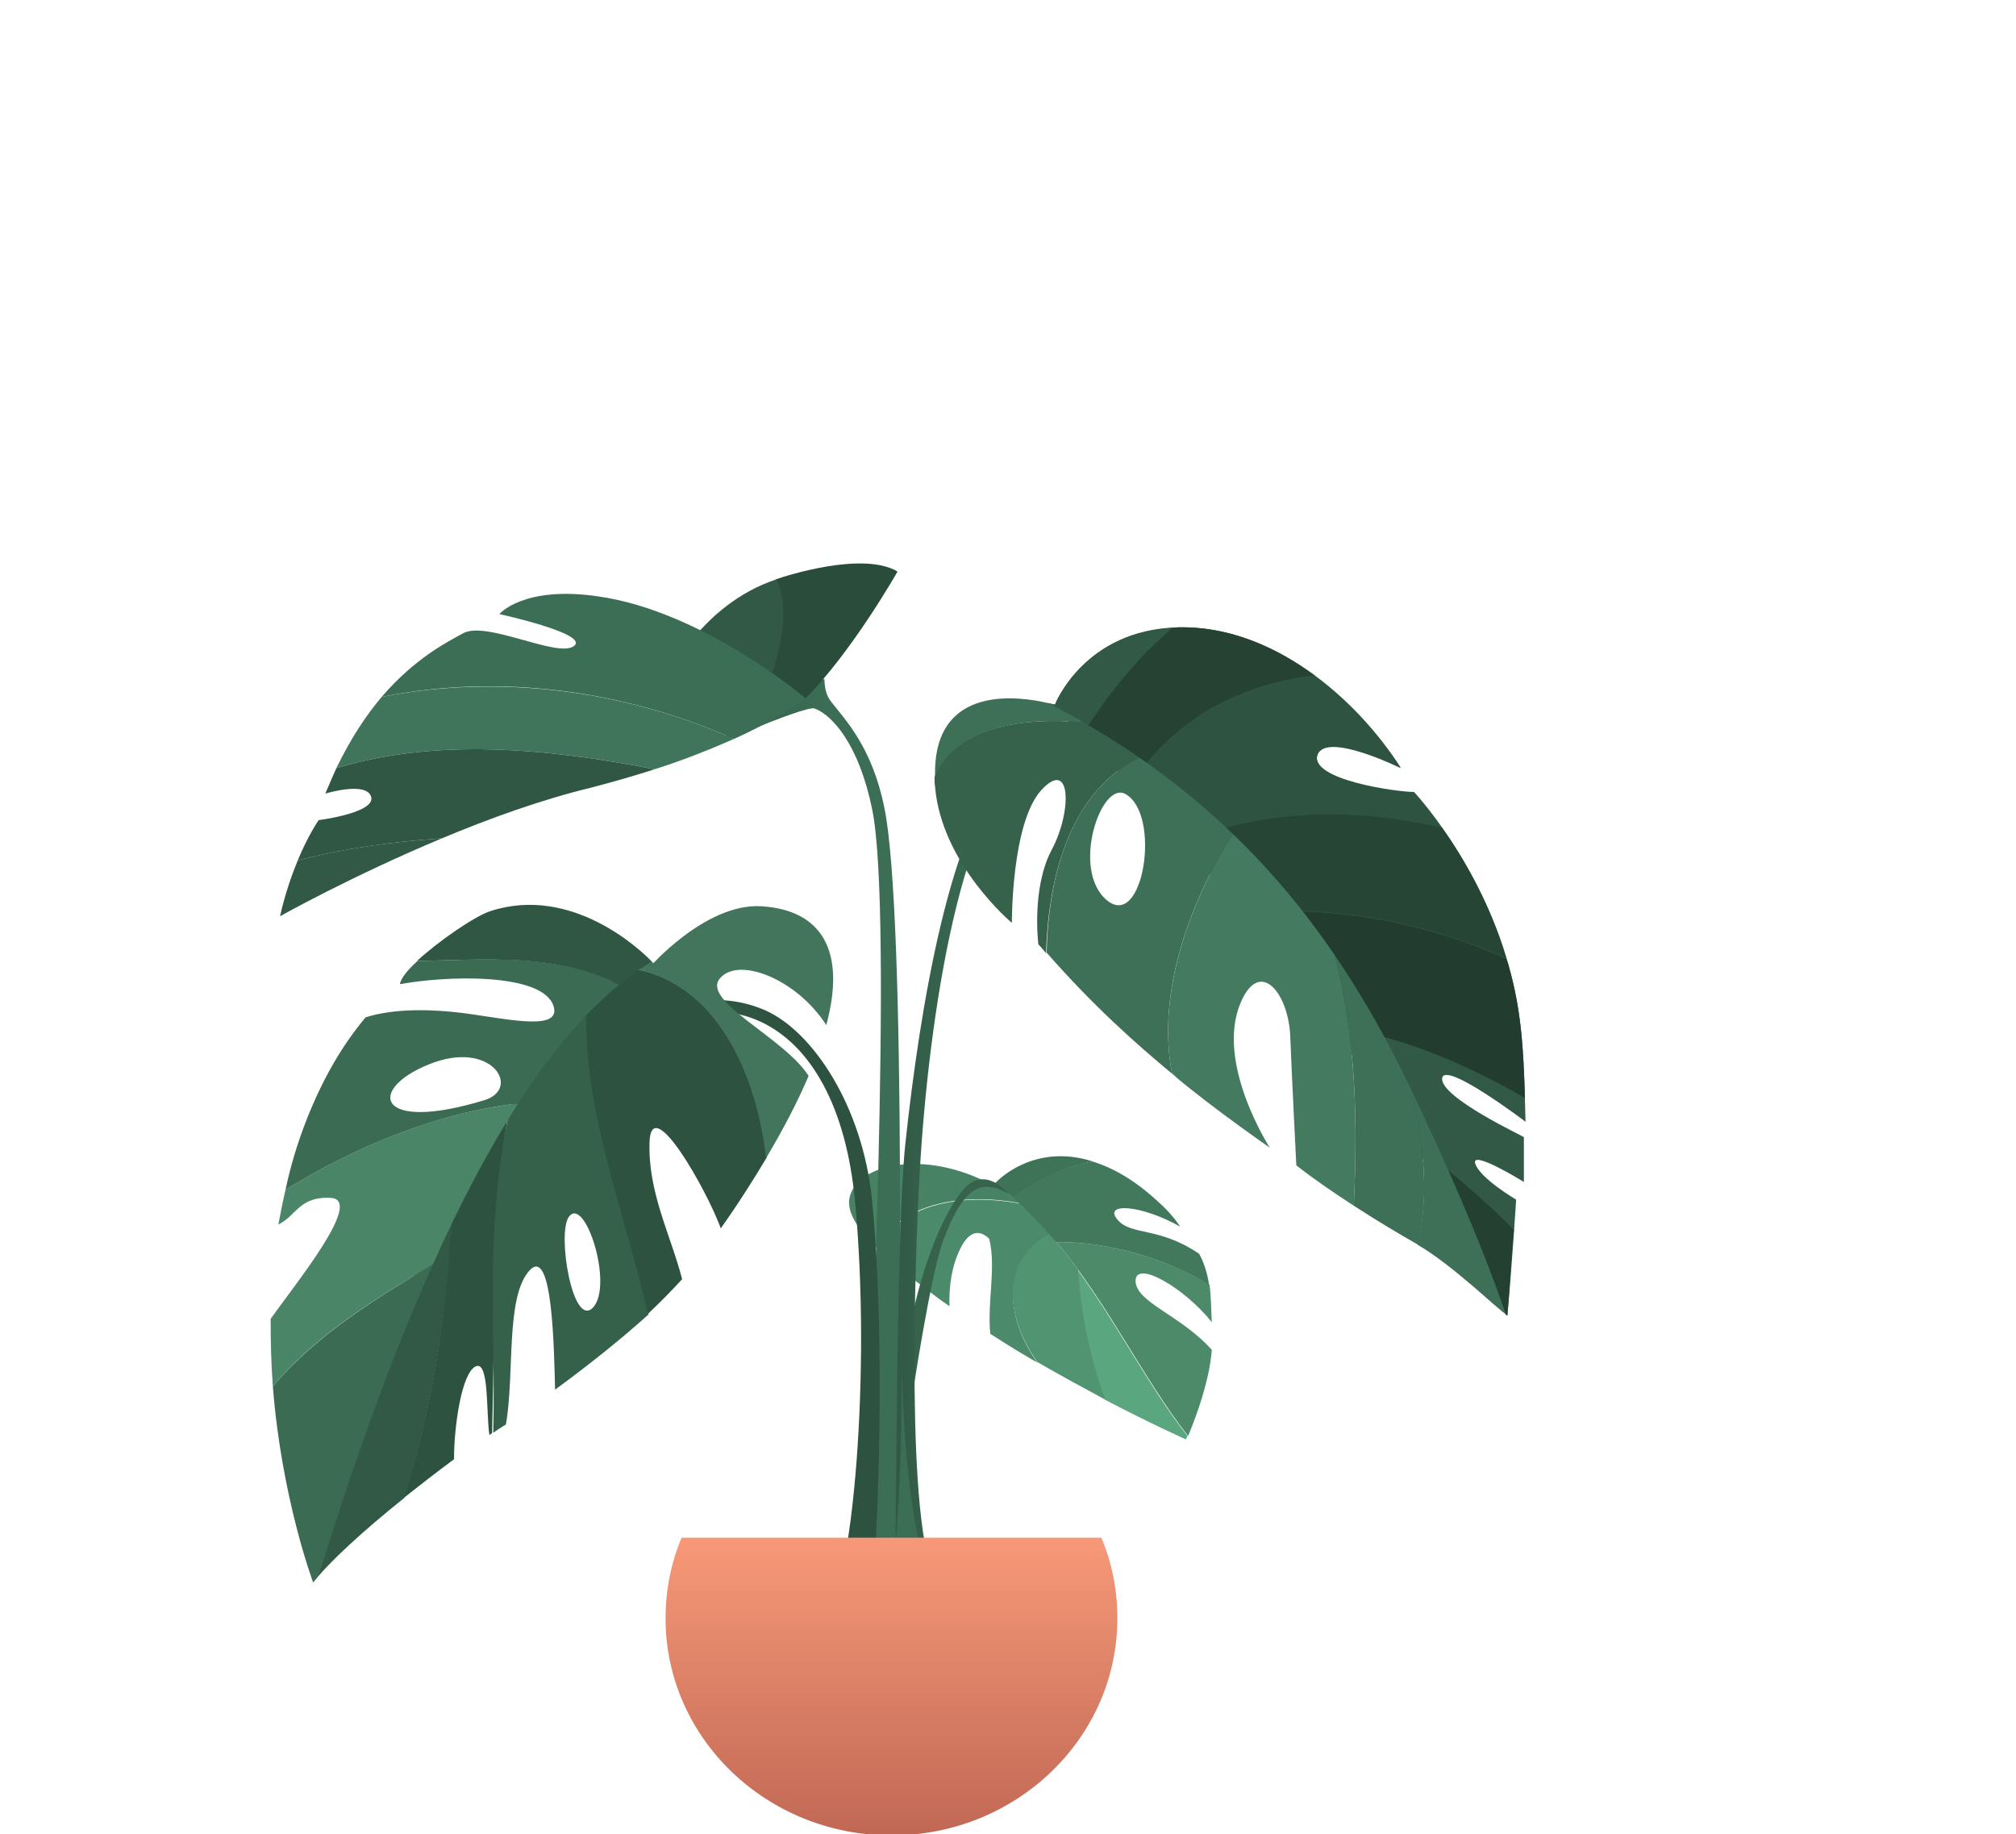 <svg width="365" height="332" viewBox="0 0 365 332" fill="none" xmlns="http://www.w3.org/2000/svg">
<g clip-path="url(#clip0_193_4453)">
<path d="M215 259.963C214.8 260.363 214.7 260.563 214.7 260.563C214.7 260.563 208.6 257.863 200 253.363C197.1 245.363 195.6 237.563 195.1 229.863C202.4 239.863 207.9 250.863 215 259.963Z" fill="#5AA67F"/>
<path d="M189.9 223.263C191.8 225.363 193.5 227.563 195.2 229.863C195.7 237.563 197.2 245.363 200.1 253.363C196.4 251.363 192.1 249.063 187.8 246.563C181.6 237.763 181.5 227.663 189.9 223.263Z" fill="#509472"/>
<path d="M158.9 226.063C162.1 219.263 171.8 215.563 184.6 217.863C186.5 219.563 188.3 221.463 190 223.363C181.6 227.763 181.6 237.863 187.8 246.663C185 245.063 182.1 243.263 179.3 241.463C178.7 235.763 180.4 229.463 179.1 224.263C177.4 222.563 175.5 222.763 173.9 225.963C172.3 229.163 171.8 232.763 171.9 236.463C170.3 235.363 168.7 234.163 167.2 232.963C163.9 230.563 161.1 228.263 158.9 226.063Z" fill="#4B8A6A"/>
<path d="M153.8 216.863C155.1 210.563 167.7 207.963 179.7 214.563C179.7 214.563 179.9 214.363 180.1 214.063C181.7 215.263 183.1 216.463 184.5 217.763C171.6 215.463 162 219.263 158.8 225.963C155.3 222.563 153.3 219.463 153.8 216.863Z" fill="#478264"/>
<path d="M219.4 239.363C214.6 233.263 205.6 227.963 205.6 231.863C205.6 235.763 213.8 238.063 219.4 244.363C218.9 250.963 215.6 258.763 215.1 259.963C206.8 249.263 200.6 235.963 191.3 224.863C200.7 224.763 210.9 227.763 219 232.563C219.3 235.163 219.3 237.763 219.4 239.363Z" fill="#4C8A6A"/>
<path d="M209.7 217.563C211.3 218.963 212.6 220.463 213.7 222.063C206.6 218.063 199.7 217.663 202.3 220.763C204.8 223.763 209.7 221.963 217.1 226.963C218 228.563 218.6 230.563 218.9 232.563C210.9 227.763 200.7 224.763 191.2 224.863C188.8 222.063 186.3 219.363 183.4 216.863C187.7 213.463 192.6 211.163 197.8 210.263C201.4 211.363 205.4 213.563 209.7 217.563Z" fill="#42785C"/>
<path d="M197.9 210.263C192.8 211.163 187.8 213.463 183.5 216.863C182.4 215.963 181.3 215.063 180.2 214.163C181.8 212.463 188.2 207.163 197.9 210.263Z" fill="#3F7358"/>
<path d="M182.6 216.063C182.6 216.063 178.3 210.763 174.4 215.363C169.1 221.663 165.4 235.563 164.7 241.063L165.3 251.963C165.3 251.963 168.5 230.663 170.8 224.463C174.9 213.563 178.3 213.863 182.6 216.063Z" fill="#37634D"/>
<path d="M162.1 285.563H156.5C157.4 256.863 161.8 165.363 157.9 146.463C155.5 134.763 150.7 129.463 147.5 128.263C145.8 127.563 125.2 136.663 125.2 136.663L149.2 122.863C149.4 122.863 149 125.163 150.5 127.063C153 130.263 157.9 135.263 160.1 146.163C164.1 165.163 163 256.763 162.1 285.563Z" fill="url(#paint0_linear_193_4453)"/>
<path d="M169.4 285.563H162.1C162.2 284.163 162.2 223.663 163.9 207.163C166.6 181.963 172.1 149.163 182.7 138.463C183.9 137.263 186.4 134.363 188.8 132.263L187.2 137.463C174.2 143.263 168.1 184.163 166.5 212.463C165.6 227.663 164 276.963 169.4 285.563Z" fill="url(#paint1_linear_193_4453)"/>
<path d="M157.9 288.863H150.5C154.1 286.063 157.8 248.963 154.8 217.463C153.2 200.363 146.8 189.063 137.5 184.863C129.7 181.363 122 183.963 121.9 183.963L121 182.463C121.4 182.363 129.8 178.963 138.7 182.963C147.1 186.763 156.2 200.163 157.9 217.363C160.9 249.163 158.1 288.363 157.9 288.863Z" fill="url(#paint2_linear_193_4453)"/>
<path d="M140.6 104.863C126.4 109.563 120.4 123.563 120.4 123.563C126.3 124.963 133.4 125.763 138.6 126.063C141.3 118.463 143.4 110.463 140.6 104.863Z" fill="#315945"/>
<path d="M162.5 103.463C156.3 99.763 142.5 104.163 140.5 104.863C143.3 110.463 141.2 118.463 138.4 126.063C142.7 126.363 145.8 126.463 145.8 126.463C154.3 117.963 162.5 103.463 162.5 103.463Z" fill="#2A4D3B"/>
<path d="M56.7 286.463C59.5 282.863 65.8 277.063 73.2 271.163C78.6 254.163 81.2 235.563 82.1 217.263C69.9 238.863 59.1 264.963 56.7 286.463Z" fill="#315945"/>
<path d="M82 217.263C81.1 235.563 78.6 254.163 73.1 271.163C76 268.863 79.1 266.463 82.2 264.163C82.2 258.063 83.6 248.563 86.1 247.363C88.6 246.163 88 255.763 88.6 259.763C88.8 259.663 89 259.563 89.1 259.363C89.6 240.063 89.2 219.463 92.2 200.263C88.9 205.463 85.4 211.163 82 217.263Z" fill="#2D523F"/>
<path d="M106.2 182.163C102 186.663 97.3 192.963 92.4 200.263C87.6 222.663 89.8 240.063 89.3 259.363C90 258.863 90.8 258.363 91.6 257.863C93.2 248.663 91.5 234.963 95.8 230.063C100.1 225.163 100.3 244.563 100.5 251.563C106.5 247.163 112.3 242.563 117.4 237.963C113.2 219.563 108.9 200.263 106.2 182.163ZM107.4 236.663C103.7 240.663 100.8 223.263 103 220.263C105.9 216.363 111.1 232.563 107.4 236.663Z" fill="#35614B"/>
<path d="M114.1 175.263C111.9 176.563 109.2 178.963 106.2 182.163C105.4 200.963 113.2 219.563 117.3 237.863C119.5 235.763 121.6 233.663 123.5 231.563C121.4 223.463 117.3 215.863 117.6 206.763C117.9 197.663 127.9 215.263 130.5 222.363C133.7 217.863 136.4 213.563 138.8 209.563C136.8 192.263 128.4 177.263 114.1 175.263Z" fill="#2D523F"/>
<path d="M137.9 164.063C127.5 163.363 116.9 175.963 118.3 174.363C118.3 174.363 118.2 174.263 118 174.063C116.9 173.863 115.6 174.363 114 175.263C128.3 177.263 136.7 192.263 138.7 209.663C141.9 204.263 144.5 199.263 146.4 194.763C142 187.863 127 181.263 130.3 177.163C133.6 173.063 144.2 177.163 149.6 185.563C153.2 172.263 148.9 164.763 137.9 164.063Z" fill="#42755B"/>
<path d="M56.7 286.463C57 285.963 57.4 285.463 57.8 284.863C63.5 266.463 70.4 246.663 78.4 228.863C67.9 235.163 57.4 241.563 49.4 250.963C51 271.363 56.7 286.463 56.7 286.463Z" fill="#3B6B53"/>
<path d="M51.7 215.363C51.2 217.463 50.8 219.563 50.4 221.663C53.6 220.163 54.2 216.463 60 216.863C65.8 217.363 53.5 232.363 49 238.763C49 242.963 49.1 247.063 49.4 250.963C57.3 241.563 67.9 235.163 78.4 228.863C83.1 218.263 88.3 208.363 93.8 199.763C78.9 201.463 64.6 207.463 51.7 215.363Z" fill="#4A8567"/>
<path d="M72.4 178.163C80.4 176.663 98.1 175.963 100.2 182.063C101.7 186.563 92.8 184.663 85.1 183.563C78 182.563 71.3 182.563 66.2 184.163C62 189.163 58.5 195.163 55.6 202.463C53.9 206.763 52.6 211.063 51.7 215.363C64.6 207.463 79 201.463 93.8 199.763C99.5 190.963 105.6 183.563 112.1 178.263C100.7 172.363 87.8 173.763 75.6 173.963C73.8 175.563 72.6 177.063 72.4 178.163ZM87.7 199.163C68 205.163 66.4 197.163 77.7 192.663C89 188.063 94.5 197.063 87.7 199.163Z" fill="#3B6B53"/>
<path d="M88.7 164.963C86 165.863 79.5 170.263 75.5 173.963C87.7 173.763 100.7 172.463 112 178.263C114 176.663 116 175.263 118 174.063C116.2 172.163 103.6 160.063 88.7 164.963Z" fill="#305743"/>
<path d="M261.1 195.263C261.3 191.763 276.2 203.063 276.2 203.063C275.9 191.263 275.7 183.963 273.2 174.963C268 156.063 256 143.363 256 143.363C252.8 143.363 237.2 141.163 238.5 136.663C239.9 132.163 253.6 138.963 253.6 138.963C245.6 126.463 230.4 113.163 213.3 113.563C196.2 113.963 191 127.563 191 127.563C191 127.563 190.5 127.463 189.7 127.263C208.8 143.563 258.3 201.963 272.6 237.963C272.8 238.063 272.9 238.163 272.9 238.163C273.7 229.863 274.5 217.163 274.5 217.163C274.5 217.163 268 213.363 267.1 210.663C266.2 207.963 275.9 213.963 275.9 213.963V205.863C276 205.763 260.9 198.763 261.1 195.263Z" fill="#315945"/>
<path d="M191 127.563C191 127.563 190.5 127.463 189.7 127.263C191.6 128.863 193.7 130.763 196 132.963C200.4 125.963 205.9 119.163 212.3 113.663C196 114.663 191 127.563 191 127.563Z" fill="#315945"/>
<path d="M238 122.263C230.8 116.963 222.4 113.363 213.3 113.563C212.9 113.563 212.6 113.663 212.3 113.663C205.9 119.063 200.4 125.963 196 132.963C198.7 135.563 201.7 138.563 204.8 141.863C212.8 129.963 224.6 123.863 238 122.263Z" fill="#254233"/>
<path d="M256 143.463C252.8 143.463 237.2 141.263 238.5 136.763C239.9 132.263 253.6 139.063 253.6 139.063C249.8 133.163 244.4 127.063 238 122.363C224.6 123.963 212.8 129.963 204.8 141.963C207.9 145.163 211.2 148.763 214.5 152.563C228.2 146.663 244.7 146.263 261.1 150.063C258.2 145.763 256 143.463 256 143.463Z" fill="#2E5441"/>
<path d="M276.1 198.763C275.8 189.463 275.4 182.863 273.2 175.063C273.1 174.563 272.9 174.063 272.7 173.563C257.3 166.663 240.3 163.863 225.5 165.363C231 171.963 236.4 178.863 241.7 185.963C253 187.363 264.8 192.263 276.1 198.763Z" fill="#223D2F"/>
<path d="M255.5 206.063C261.3 215.263 269.3 229.863 272.6 237.963C272.8 238.063 272.9 238.163 272.9 238.163C273.3 234.163 273.7 225.663 274.1 222.663C269.1 217.363 261.1 211.063 255.5 206.063Z" fill="#234031"/>
<path d="M214.5 152.463C218.1 156.463 221.8 160.863 225.5 165.263C240.3 163.763 257.3 166.563 272.7 173.463C269.7 163.363 264.8 155.063 261.1 149.863C244.8 146.063 228.2 146.563 214.5 152.463Z" fill="#264535"/>
<path d="M196.2 130.763C194.1 129.563 191.9 128.363 189.7 127.263C185 126.163 168.8 123.463 169.3 140.663C173 131.663 184.9 129.763 196.2 130.763Z" fill="#3E7057"/>
<path d="M206.3 137.163C203.1 134.963 199.7 132.763 196.1 130.763C184.8 129.763 172.9 131.663 169.2 140.663C169.2 141.263 169.2 141.863 169.3 142.463C170.5 156.463 183.2 167.063 183.2 167.063C183.2 167.063 183.1 149.063 188.5 143.063C194 137.063 194.1 146.963 190.4 153.863C186.7 160.863 188 170.963 188 170.963C188.5 171.463 188.9 171.963 189.4 172.563C189.8 157.963 194.1 143.063 206.3 137.163Z" fill="#36614B"/>
<path d="M223.2 150.963C218 145.963 212.4 141.363 206.3 137.163C194.1 143.063 189.8 157.963 189.5 172.463C198 182.163 205.8 189.063 212.2 194.363C209.3 179.263 215.7 162.863 223.2 150.963ZM200.4 162.963C193.8 157.463 199.4 141.163 203.8 143.763C210.3 147.463 207 168.463 200.4 162.963Z" fill="#3E7057"/>
<path d="M223.2 150.963C215.7 162.863 209.3 179.363 212.2 194.363C212.5 194.563 212.8 194.863 213 195.063C219.8 200.763 229.9 207.763 229.9 207.763C229.9 207.763 220 192.463 224.6 181.563C228.1 173.263 233.3 179.863 233.6 187.563C233.9 195.163 234.7 210.963 234.7 210.963C237.9 213.463 241.4 215.863 245.1 218.263C245.8 203.763 245.6 188.063 241.7 172.963C236.1 164.763 230 157.463 223.2 150.963Z" fill="#447A5F"/>
<path d="M255.5 197.263C251.3 188.363 246.7 180.363 241.7 172.963C245.6 188.063 245.8 203.763 245.1 218.263C249.1 220.863 253.1 223.263 256.8 225.363C258.8 215.763 257.7 206.563 255.5 197.263Z" fill="#3E7057"/>
<path d="M255.5 197.263C257.7 206.563 258.8 215.763 256.7 225.363C263.1 229.063 271.4 237.263 272.6 237.863C268.3 225.063 260.6 207.863 255.5 197.263Z" fill="#3E7057"/>
<path d="M132.9 133.763C141.7 129.763 145.9 126.463 145.9 126.463C145.9 126.463 127.4 110.663 108.3 107.963C94.8 105.963 90.4 111.163 90.4 111.163C90.4 111.163 106.9 114.763 103.9 116.963C100.9 119.163 88 112.263 83.8 114.663C81.1 116.163 75.2 119.063 69.1 126.163C90.4 121.863 113.1 124.963 132.9 133.763Z" fill="#3C6E55"/>
<path d="M118.5 139.263C124.2 137.463 129 135.463 132.9 133.763C113.1 124.963 90.4 121.963 69.1 126.163C66.3 129.463 63.5 133.663 60.9 139.063C79 133.563 99.1 135.463 118.5 139.263Z" fill="#41755B"/>
<path d="M50.7 165.863C50.7 165.863 63.7 158.563 80 151.763C71.1 152.363 62.3 153.563 53.9 155.763C52.8 158.463 51.6 161.863 50.7 165.863Z" fill="#315945"/>
<path d="M118.5 139.263C99.1 135.463 79 133.563 60.9 139.063C60.2 140.563 59.6 142.063 58.9 143.663C58.9 143.663 66.4 141.363 67.2 144.263C68 147.163 57.7 148.463 57.7 148.463C57.7 148.463 55.8 151.163 53.9 155.763C62.4 153.563 71.1 152.363 80 151.763C88.6 148.163 98 144.763 107.1 142.563C111.3 141.463 115.1 140.363 118.5 139.263Z" fill="#305743"/>
<path d="M167.9 285.563C167.9 285.563 163.7 273.063 163.3 247.363C163.3 247.363 163.4 273.063 161.4 285.563H167.9Z" fill="#3C6E55"/>
<path d="M199.4 278.363C201.3 282.863 202.3 287.763 202.3 292.963C202.3 314.663 184 332.263 161.4 332.263C138.8 332.263 120.5 314.663 120.5 292.963C120.5 287.863 121.5 282.863 123.4 278.363H199.4Z" fill="url(#paint3_linear_193_4453)"/>
</g>
<defs>
<linearGradient id="paint0_linear_193_4453" x1="162.946" y1="204.199" x2="125.278" y2="204.199" gradientUnits="userSpaceOnUse">
<stop offset="0.348" stop-color="#3C6E55"/>
<stop offset="1" stop-color="#315945"/>
</linearGradient>
<linearGradient id="paint1_linear_193_4453" x1="188.844" y1="208.937" x2="162.084" y2="208.937" gradientUnits="userSpaceOnUse">
<stop offset="0.348" stop-color="#3C6E55"/>
<stop offset="1" stop-color="#315945"/>
</linearGradient>
<linearGradient id="paint2_linear_193_4453" x1="159.233" y1="234.927" x2="120.997" y2="234.927" gradientUnits="userSpaceOnUse">
<stop offset="0.348" stop-color="#2D523F"/>
<stop offset="1" stop-color="#315945"/>
</linearGradient>
<linearGradient id="paint3_linear_193_4453" x1="161.423" y1="278.35" x2="161.423" y2="332.214" gradientUnits="userSpaceOnUse">
<stop stop-color="#F79978"/>
<stop offset="1" stop-color="#C16855"/>
</linearGradient>
<clipPath id="clip0_193_4453">
<rect width="365" height="332" fill="white"/>
</clipPath>
</defs>
</svg>
